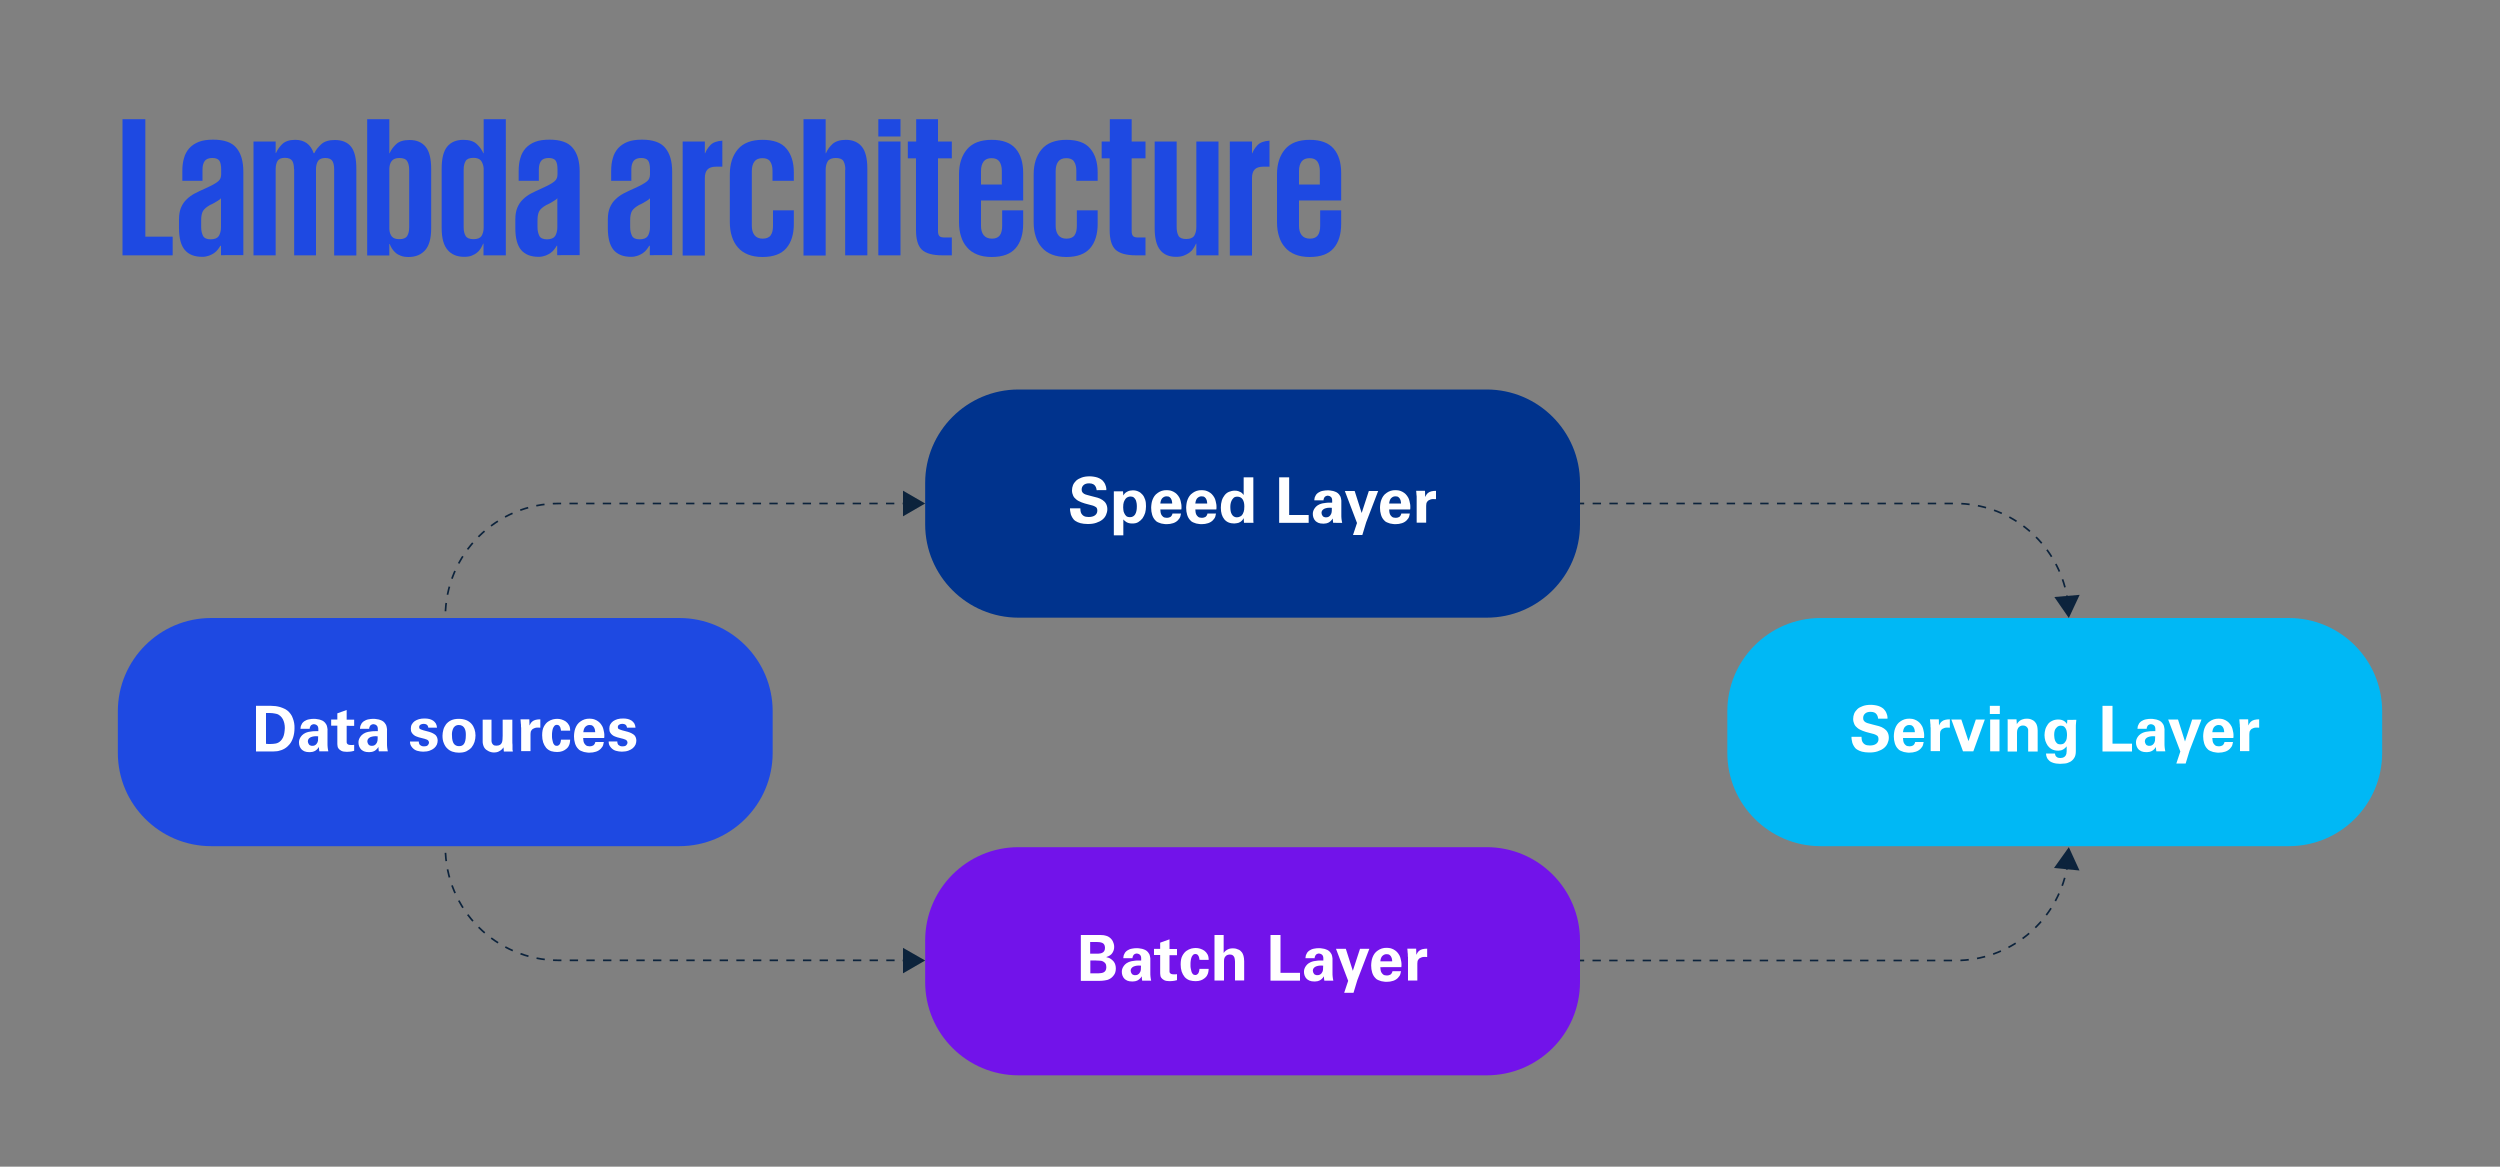 <?xml version="1.0" encoding="utf-8"?>
<!-- Generator: Adobe Illustrator 28.1.0, SVG Export Plug-In . SVG Version: 6.00 Build 0)  -->
<svg version="1.1" id="Layer_1" xmlns="http://www.w3.org/2000/svg" xmlns:xlink="http://www.w3.org/1999/xlink" x="0px" y="0px"
	 viewBox="0 0 1500 700" style="enable-background:new 0 0 1500 700;" xml:space="preserve">
<rect x="0" y="0" width="1500" height="700" fill="#808080" stroke="none"/>
<style type="text/css">
	.st0{fill:#1E49E2;}
	.st1{fill:none;stroke:#0C233C;stroke-width:1.026;stroke-miterlimit:10;}
	.st2{fill:none;stroke:#0C233C;stroke-width:1.026;stroke-miterlimit:10;stroke-dasharray:4.998,4.998;}
	.st3{fill:#0C233C;}
	.st4{fill:#00338D;}
	.st5{fill:#FFFFFF;}
	.st6{fill:#00B8F5;}
	.st7{fill:#7213EA;}
	.st8{fill:none;stroke:#0C233C;stroke-width:1.026;stroke-miterlimit:10;stroke-dasharray:5.017,5.017;}
	.st9{fill:none;stroke:#0C233C;stroke-width:1.026;stroke-miterlimit:10;stroke-dasharray:5.027,5.027;}
	.st10{fill:none;stroke:#0C233C;stroke-width:1.026;stroke-miterlimit:10;stroke-dasharray:5,5;}
</style>
<g>
	<path class="st0" d="M73.5,71.5h13.7V142h16.4v11.2H73.5V71.5z"/>
	<path class="st0" d="M132.6,153.2v-5.7h-0.4c-0.4,0.7-0.9,1.5-1.5,2.2c-0.6,0.8-1.3,1.5-2.2,2.1c-0.9,0.6-1.9,1.2-3.1,1.6
		c-1.2,0.4-2.5,0.7-4,0.7c-4.7,0-8.2-1.4-10.5-4.1c-2.3-2.7-3.5-7.1-3.5-13.1v-5.2c0-2.8,0.4-5.2,1.2-7.1c0.8-1.9,1.9-3.6,3.3-4.9
		c1.4-1.4,3-2.6,4.9-3.6c1.9-1,4-2,6.3-3c2-0.9,3.6-1.7,4.9-2.4c1.2-0.7,2.2-1.3,2.9-1.9c0.7-0.6,1.1-1.2,1.4-1.9
		c0.2-0.6,0.4-1.4,0.4-2.2v-3.1c0-2.4-0.4-4.2-1.1-5.2c-0.8-1.1-2.2-1.6-4.2-1.6c-2.1,0-3.6,0.6-4.5,1.7c-0.9,1.2-1.4,2.9-1.4,5.2
		v6.8h-12.1v-5.8c0-2.9,0.3-5.5,1-7.8c0.6-2.3,1.7-4.3,3.2-6c1.5-1.6,3.4-2.9,5.7-3.8c2.3-0.9,5.2-1.3,8.6-1.3
		c6.5,0,11.2,1.6,13.9,4.9c2.8,3.3,4.2,8,4.2,14.3v50.1H132.6z M126.4,143.6c2.4,0,4-0.7,4.9-2c0.8-1.4,1.3-3.1,1.3-5.2v-17.5
		c-0.2,0.3-0.5,0.6-0.8,0.8c-0.3,0.2-0.7,0.5-1.2,0.8c-0.5,0.3-1.1,0.7-1.8,1.1c-0.7,0.4-1.6,0.9-2.8,1.4c-2.1,1.2-3.5,2.4-4.2,3.6
		c-0.7,1.2-1.1,3-1.1,5.5v4.2c0,2.1,0.4,3.8,1.1,5.2C122.5,142.9,124.1,143.6,126.4,143.6z"/>
	<path class="st0" d="M176.4,101.6c0-2.1-0.3-3.8-1-5c-0.7-1.2-2.2-1.9-4.4-1.9c-2.3,0-3.7,0.6-4.5,1.9c-0.7,1.2-1.1,2.9-1.1,5v51.6
		h-13.3V84.9h13.3v6.9h0.2c0.8-1.9,2.1-3.7,3.8-5.4c1.7-1.6,4.3-2.5,7.7-2.5c5.6,0,9.3,2.7,11.1,8h0.4c0.9-1.9,2.3-3.7,4.2-5.4
		c1.9-1.7,4.6-2.5,8.1-2.5c4.4,0,7.7,1.4,9.8,4.1c2.1,2.7,3.1,7.1,3.1,13v52.2h-13.3v-51.6c0-2.1-0.3-3.8-1-5
		c-0.7-1.2-2.1-1.9-4.3-1.9c-2.1,0-3.5,0.6-4.3,1.7c-0.8,1.2-1.2,2.7-1.3,4.5v52.2h-13.1V101.6z"/>
	<path class="st0" d="M220.3,71.5h13.3v20.4h0.2c0.8-1.9,2.1-3.7,3.9-5.4c1.8-1.7,4.5-2.5,8.1-2.5c4.2,0,7.4,1.4,9.6,4.1
		c2.2,2.7,3.3,7.1,3.3,13.1V137c0,6-1.2,10.4-3.6,13.1c-2.4,2.7-5.7,4.1-9.9,4.1c-1.8,0-3.4-0.2-4.6-0.7c-1.2-0.4-2.3-1-3.2-1.8
		c-0.9-0.8-1.6-1.6-2.2-2.5c-0.6-0.9-1-1.9-1.4-2.8h-0.2v6.9h-13.3V71.5z M245.5,101.8c0-2.1-0.4-3.8-1.2-5.1
		c-0.8-1.3-2.4-1.9-4.7-1.9c-2.1,0-3.6,0.6-4.5,1.7c-0.9,1.1-1.4,2.6-1.5,4.5v36.5c0.1,1.8,0.6,3.3,1.5,4.4c0.9,1.1,2.4,1.6,4.5,1.6
		c2.3,0,3.9-0.6,4.7-1.9c0.8-1.3,1.2-3,1.2-5.1V101.8z"/>
	<path class="st0" d="M303.4,153.2h-13.3v-7h-0.2c-0.4,1-0.9,1.9-1.5,2.9c-0.6,1-1.3,1.8-2.2,2.5c-0.9,0.7-1.9,1.3-3.2,1.8
		c-1.2,0.5-2.8,0.7-4.5,0.7c-4.3,0-7.6-1.4-9.9-4.1c-2.4-2.7-3.6-7.1-3.6-13.1v-35.8c0-6,1.1-10.4,3.3-13.1c2.2-2.7,5.4-4.1,9.7-4.1
		c3.5,0,6.2,0.8,8,2.5c1.8,1.6,3.1,3.5,4,5.5h0.2V71.5h13.3V153.2z M278.2,136.5c0,2.1,0.4,3.8,1.2,5.1c0.8,1.3,2.4,1.9,4.7,1.9
		c2.3,0,3.9-0.6,4.8-1.9c0.8-1.3,1.3-3,1.3-5.1v-35.6c-0.2-1.8-0.7-3.3-1.6-4.5c-0.9-1.1-2.4-1.7-4.5-1.7c-2.3,0-3.9,0.6-4.7,1.9
		c-0.8,1.3-1.2,3-1.2,5.1V136.5z"/>
	<path class="st0" d="M334.3,153.2v-5.7H334c-0.4,0.7-0.9,1.5-1.5,2.2c-0.6,0.8-1.3,1.5-2.2,2.1c-0.9,0.6-1.9,1.2-3.1,1.6
		c-1.2,0.4-2.5,0.7-4,0.7c-4.7,0-8.2-1.4-10.5-4.1c-2.3-2.7-3.5-7.1-3.5-13.1v-5.2c0-2.8,0.4-5.2,1.2-7.1c0.8-1.9,1.9-3.6,3.3-4.9
		c1.4-1.4,3-2.6,4.9-3.6c1.9-1,4-2,6.3-3c2-0.9,3.6-1.7,4.9-2.4c1.2-0.7,2.2-1.3,2.9-1.9c0.7-0.6,1.1-1.2,1.4-1.9
		c0.2-0.6,0.4-1.4,0.4-2.2v-3.1c0-2.4-0.4-4.2-1.1-5.2c-0.8-1.1-2.2-1.6-4.2-1.6c-2.1,0-3.6,0.6-4.5,1.7c-0.9,1.2-1.4,2.9-1.4,5.2
		v6.8h-12.1v-5.8c0-2.9,0.3-5.5,1-7.8c0.6-2.3,1.7-4.3,3.2-6c1.5-1.6,3.4-2.9,5.7-3.8c2.3-0.9,5.2-1.3,8.6-1.3
		c6.5,0,11.2,1.6,13.9,4.9c2.8,3.3,4.2,8,4.2,14.3v50.1H334.3z M328.2,143.6c2.4,0,4-0.7,4.9-2c0.8-1.4,1.3-3.1,1.3-5.2v-17.5
		c-0.2,0.3-0.5,0.6-0.8,0.8c-0.3,0.2-0.7,0.5-1.2,0.8c-0.5,0.3-1.1,0.7-1.8,1.1c-0.7,0.4-1.6,0.9-2.8,1.4c-2.1,1.2-3.5,2.4-4.2,3.6
		c-0.7,1.2-1.1,3-1.1,5.5v4.2c0,2.1,0.4,3.8,1.1,5.2C324.3,142.9,325.9,143.6,328.2,143.6z"/>
	<path class="st0" d="M389.9,153.2v-5.7h-0.4c-0.4,0.7-0.9,1.5-1.5,2.2c-0.6,0.8-1.3,1.5-2.2,2.1c-0.9,0.6-1.9,1.2-3.1,1.6
		c-1.2,0.4-2.5,0.7-4,0.7c-4.7,0-8.2-1.4-10.5-4.1c-2.3-2.7-3.5-7.1-3.5-13.1v-5.2c0-2.8,0.4-5.2,1.2-7.1c0.8-1.9,1.9-3.6,3.3-4.9
		c1.4-1.4,3-2.6,4.9-3.6c1.9-1,4-2,6.3-3c2-0.9,3.6-1.7,4.9-2.4c1.2-0.7,2.2-1.3,2.9-1.9c0.7-0.6,1.1-1.2,1.4-1.9
		c0.2-0.6,0.4-1.4,0.4-2.2v-3.1c0-2.4-0.4-4.2-1.1-5.2c-0.8-1.1-2.2-1.6-4.2-1.6c-2.1,0-3.6,0.6-4.5,1.7c-0.9,1.2-1.4,2.9-1.4,5.2
		v6.8h-12.1v-5.8c0-2.9,0.3-5.5,1-7.8c0.6-2.3,1.7-4.3,3.2-6c1.5-1.6,3.4-2.9,5.7-3.8c2.3-0.9,5.2-1.3,8.6-1.3
		c6.5,0,11.2,1.6,13.9,4.9c2.8,3.3,4.2,8,4.2,14.3v50.1H389.9z M383.8,143.6c2.4,0,4-0.7,4.9-2c0.8-1.4,1.3-3.1,1.3-5.2v-17.5
		c-0.2,0.3-0.5,0.6-0.8,0.8c-0.3,0.2-0.7,0.5-1.2,0.8c-0.5,0.3-1.1,0.7-1.8,1.1c-0.7,0.4-1.6,0.9-2.8,1.4c-2.1,1.2-3.5,2.4-4.2,3.6
		c-0.7,1.2-1.1,3-1.1,5.5v4.2c0,2.1,0.4,3.8,1.1,5.2C379.9,142.9,381.4,143.6,383.8,143.6z"/>
	<path class="st0" d="M433.4,100h-3.7c-2.4,0-4.2,0.6-5.2,1.7c-1.1,1.1-1.6,2.9-1.6,5.2v46.4h-13.3V84.9h13.3v7h0.2
		c0.6-1.6,1.6-3.2,3.1-4.8c1.5-1.6,3.9-2.5,7.2-2.7V100z"/>
	<path class="st0" d="M476.3,126.2v8.1c0,6.2-1.5,11.1-4.5,14.6c-3,3.5-7.8,5.3-14.3,5.3c-3.3,0-6.2-0.5-8.7-1.5
		c-2.5-1-4.5-2.4-6.1-4.3c-1.6-1.8-2.8-4-3.6-6.6c-0.8-2.5-1.2-5.3-1.2-8.4v-28.8c0-6.2,1.6-11.2,4.8-15c3.2-3.8,8.2-5.7,14.8-5.7
		c6.6,0,11.4,1.7,14.3,5.2c3,3.5,4.5,8.3,4.5,14.5v4.9h-12.8v-6.1c0-2.3-0.5-4.2-1.4-5.5c-0.9-1.4-2.5-2-4.6-2
		c-2.3,0-3.9,0.7-4.9,2.1c-1,1.4-1.5,3.3-1.5,5.6v32.9c0,2.3,0.5,4.2,1.6,5.6c1.1,1.4,2.7,2.1,4.9,2.1c2.2,0,3.9-0.7,4.8-2
		c1-1.4,1.4-3.3,1.4-5.7v-9.3H476.3z"/>
	<path class="st0" d="M507.2,101.8c0-2.1-0.4-3.8-1.1-5.1c-0.8-1.3-2.3-1.9-4.6-1.9c-2.3,0-3.9,0.6-4.8,1.9c-0.8,1.3-1.3,3-1.3,5.1
		v51.5h-13.3V71.5h13.3v20.4h0.2c0.8-2,2.1-3.8,3.9-5.5c1.8-1.6,4.5-2.5,8-2.5c4.2,0,7.4,1.4,9.6,4.1c2.2,2.7,3.3,7.1,3.3,13.1v52.1
		h-13.3V101.8z"/>
	<path class="st0" d="M527,71.5h13.3v10.4H527V71.5z M527,84.9h13.3v68.3H527V84.9z"/>
	<path class="st0" d="M544.8,84.9h4.9V71.5h13.1v13.4h8.3V95h-8.3v43.8c0,1.4,0.3,2.3,0.9,2.9c0.6,0.6,1.7,0.8,3.2,0.8h4.2v10.7
		h-5.7c-5.9,0-10.1-1.2-12.4-3.5c-2.3-2.3-3.4-6.2-3.4-11.7V95h-4.9V84.9z"/>
	<path class="st0" d="M613.9,126.2v8.1c0,6.2-1.5,11.1-4.5,14.6c-3,3.5-7.8,5.3-14.4,5.3c-3.3,0-6.2-0.5-8.7-1.5
		c-2.5-1-4.5-2.4-6.1-4.3c-1.6-1.8-2.8-4-3.6-6.6c-0.8-2.5-1.2-5.3-1.2-8.4v-28.8c0-6.2,1.6-11.2,4.8-15c3.2-3.8,8.2-5.7,14.8-5.7
		c6.6,0,11.4,1.8,14.4,5.3c3,3.5,4.5,8.4,4.5,14.6v16.5h-25.3v15.2c0,2.3,0.5,4.2,1.6,5.6c1.1,1.4,2.8,2.1,5,2.1
		c2.2,0,3.7-0.7,4.7-2c1-1.4,1.4-3.3,1.4-5.7v-9.3H613.9z M588.6,110.7h12.5v-8.1c0-2.3-0.5-4.2-1.4-5.6c-1-1.4-2.5-2.1-4.7-2.1
		c-2.3,0-3.9,0.7-4.9,2.1c-1,1.4-1.5,3.3-1.5,5.6V110.7z"/>
	<path class="st0" d="M658.6,126.2v8.1c0,6.2-1.5,11.1-4.5,14.6c-3,3.5-7.8,5.3-14.3,5.3c-3.3,0-6.2-0.5-8.7-1.5
		c-2.5-1-4.5-2.4-6.1-4.3c-1.6-1.8-2.8-4-3.6-6.6c-0.8-2.5-1.2-5.3-1.2-8.4v-28.8c0-6.2,1.6-11.2,4.8-15c3.2-3.8,8.2-5.7,14.8-5.7
		c6.6,0,11.4,1.7,14.3,5.2c3,3.5,4.5,8.3,4.5,14.5v4.9h-12.8v-6.1c0-2.3-0.5-4.2-1.4-5.5c-0.9-1.4-2.5-2-4.6-2
		c-2.3,0-3.9,0.7-4.9,2.1c-1,1.4-1.5,3.3-1.5,5.6v32.9c0,2.3,0.5,4.2,1.6,5.6c1.1,1.4,2.7,2.1,4.9,2.1c2.2,0,3.9-0.7,4.8-2
		c1-1.4,1.4-3.3,1.4-5.7v-9.3H658.6z"/>
	<path class="st0" d="M661,84.9h4.9V71.5h13.1v13.4h8.3V95h-8.3v43.8c0,1.4,0.3,2.3,0.9,2.9c0.6,0.6,1.7,0.8,3.2,0.8h4.2v10.7h-5.7
		c-5.9,0-10.1-1.2-12.4-3.5c-2.3-2.3-3.4-6.2-3.4-11.7V95H661V84.9z"/>
	<path class="st0" d="M706,136.4c0,2.1,0.4,3.8,1.1,5.1c0.8,1.3,2.3,1.9,4.6,1.9c2.3,0,3.9-0.6,4.8-1.9c0.8-1.3,1.3-3,1.3-5.1V84.9
		h13.3v68.3h-13.3v-7h-0.2c-0.4,1-0.9,1.9-1.6,2.9c-0.6,1-1.4,1.8-2.4,2.5c-1,0.7-2.1,1.3-3.4,1.8c-1.3,0.5-2.9,0.7-4.6,0.7
		c-4.2,0-7.4-1.4-9.5-4.1c-2.2-2.7-3.3-7.1-3.3-13.1V84.9H706V136.4z"/>
	<path class="st0" d="M761.7,100h-3.7c-2.4,0-4.2,0.6-5.2,1.7c-1.1,1.1-1.6,2.9-1.6,5.2v46.4h-13.3V84.9h13.3v7h0.2
		c0.6-1.6,1.6-3.2,3.1-4.8c1.5-1.6,3.9-2.5,7.2-2.7V100z"/>
	<path class="st0" d="M804.7,126.2v8.1c0,6.2-1.5,11.1-4.5,14.6c-3,3.5-7.8,5.3-14.4,5.3c-3.3,0-6.2-0.5-8.7-1.5
		c-2.5-1-4.5-2.4-6.1-4.3c-1.6-1.8-2.8-4-3.6-6.6c-0.8-2.5-1.2-5.3-1.2-8.4v-28.8c0-6.2,1.6-11.2,4.8-15c3.2-3.8,8.2-5.7,14.8-5.7
		c6.6,0,11.4,1.8,14.4,5.3c3,3.5,4.5,8.4,4.5,14.6v16.5h-25.3v15.2c0,2.3,0.5,4.2,1.6,5.6c1.1,1.4,2.8,2.1,5,2.1
		c2.2,0,3.7-0.7,4.7-2c1-1.4,1.4-3.3,1.4-5.7v-9.3H804.7z M779.4,110.7h12.5v-8.1c0-2.3-0.5-4.2-1.4-5.6c-1-1.4-2.5-2.1-4.7-2.1
		c-2.3,0-3.9,0.7-4.9,2.1c-1,1.4-1.5,3.3-1.5,5.6V110.7z"/>
</g>
<g>
	<g>
		<g>
			<line class="st1" x1="544.1" y1="302.1" x2="541.6" y2="302.1"/>
			<path class="st2" d="M536.6,302.1H335.2c-37.6,0-68,30.5-68,68v138.1c0,37.6,30.5,68,68,68h203.9"/>
			<line class="st1" x1="541.6" y1="576.3" x2="544.1" y2="576.3"/>
			<g>
				<polygon class="st3" points="541.8,294.4 555.1,302.1 541.8,309.8 				"/>
			</g>
			<g>
				<polygon class="st3" points="541.8,584 555.1,576.3 541.8,568.7 				"/>
			</g>
		</g>
	</g>
	<path class="st4" d="M892,370.6H611.1c-30.9,0-56-25.1-56-56v-24.9c0-30.9,25.1-56,56-56H892c30.9,0,56,25.1,56,56v24.9
		C948,345.5,922.9,370.6,892,370.6z"/>
	<g>
		<path class="st5" d="M648.2,305c0,0.3,0,0.8,0.1,1.4s0.2,1.2,0.5,1.7s0.8,1.1,1.5,1.5s1.6,0.6,2.9,0.6c1.6,0,2.8-0.3,3.8-1
			c0.9-0.7,1.4-1.6,1.4-2.8c0-0.6-0.1-1.1-0.3-1.5c-0.2-0.4-0.5-0.7-1-0.9c-0.4-0.3-1-0.5-1.6-0.7c-0.7-0.2-1.4-0.4-2.3-0.6
			c-1.6-0.4-3.1-0.8-4.3-1.3c-1.2-0.5-2.3-1-3.1-1.7c-0.8-0.6-1.5-1.4-1.9-2.3c-0.4-0.9-0.7-1.9-0.7-3.1c0-1.1,0.2-2.2,0.6-3.2
			s1.1-1.9,1.9-2.7c0.9-0.8,2-1.4,3.4-1.9c1.4-0.5,3-0.7,4.9-0.7c0.7,0,1.4,0.1,2.2,0.2c0.8,0.1,1.5,0.3,2.2,0.5
			c0.7,0.2,1.4,0.6,2.1,1c0.7,0.4,1.2,0.9,1.7,1.6c0.4,0.5,0.7,1,0.9,1.5c0.2,0.5,0.4,1,0.5,1.4c0.1,0.5,0.1,0.9,0.2,1.2
			c0,0.4,0,0.7,0,0.9H658c0-0.2-0.1-0.6-0.2-1c-0.1-0.5-0.3-0.9-0.6-1.4c-0.3-0.5-0.7-0.9-1.3-1.2c-0.6-0.3-1.4-0.5-2.4-0.5
			c-1.4,0-2.5,0.3-3.3,1c-0.8,0.7-1.2,1.6-1.2,2.7c0,0.7,0.1,1.2,0.4,1.6c0.3,0.4,0.6,0.7,1.1,1c0.5,0.3,1.1,0.5,1.9,0.7
			c0.7,0.2,1.6,0.4,2.6,0.7c1.2,0.3,2.3,0.6,3.5,0.9c1.1,0.3,2.1,0.8,3,1.4s1.6,1.3,2.1,2.2s0.8,2,0.8,3.3c0,1.2-0.3,2.4-0.8,3.5
			c-0.5,1.1-1.2,2-2.2,2.8c-1,0.8-2.2,1.4-3.7,1.9c-1.5,0.5-3.1,0.7-5,0.7c-1.7,0-3.2-0.2-4.4-0.5c-1.2-0.3-2.2-0.8-3-1.3
			c-0.8-0.5-1.4-1.2-1.8-1.9c-0.4-0.7-0.8-1.4-1-2.1c-0.2-0.7-0.3-1.4-0.4-2s-0.1-1.2-0.1-1.6H648.2z"/>
		<path class="st5" d="M673.8,294.6l0.2,2.7c0.4-0.8,0.9-1.3,1.5-1.8c0.6-0.4,1.2-0.7,1.7-0.9c0.6-0.2,1.1-0.3,1.5-0.3
			c0.5,0,0.8-0.1,1-0.1c1.2,0,2.3,0.2,3.3,0.7c1,0.4,1.8,1.1,2.5,1.9c0.7,0.8,1.2,1.8,1.6,3c0.4,1.2,0.5,2.5,0.5,4
			c0,1.4-0.2,2.7-0.5,3.9c-0.4,1.2-0.9,2.3-1.6,3.3c-0.7,0.9-1.6,1.7-2.6,2.3s-2.2,0.8-3.6,0.8c-0.9,0-1.6-0.1-2.2-0.3
			c-0.6-0.2-1.1-0.4-1.5-0.7c-0.4-0.3-0.7-0.5-1-0.8c-0.3-0.3-0.4-0.5-0.6-0.6v9.5h-5.7v-26.4H673.8z M678,310.3
			c1.4,0,2.4-0.6,3.1-1.7c0.7-1.2,1-2.7,1-4.6c0-0.6,0-1.2-0.1-1.9c-0.1-0.7-0.3-1.4-0.5-2c-0.3-0.6-0.7-1.2-1.2-1.6
			c-0.5-0.4-1.2-0.6-2-0.6c-0.5,0-0.9,0.1-1.5,0.3c-0.5,0.2-1,0.5-1.4,1c-0.4,0.5-0.8,1.2-1.1,2c-0.3,0.8-0.4,1.9-0.4,3.2
			c0,0.3,0,0.7,0.1,1.4c0,0.7,0.2,1.3,0.5,2s0.7,1.3,1.2,1.8C676.1,310,676.9,310.3,678,310.3z"/>
		<path class="st5" d="M696.2,305.6c0,0.3,0,0.7,0.1,1.3c0,0.6,0.2,1.1,0.4,1.7c0.3,0.6,0.6,1,1.2,1.5c0.5,0.4,1.3,0.6,2.3,0.6
			c0.7,0,1.4-0.2,2-0.5c0.6-0.4,1.1-1.1,1.3-2.1h5.1c-0.1,0.5-0.2,1.1-0.4,1.8c-0.2,0.7-0.7,1.5-1.5,2.3c-0.7,0.7-1.6,1.3-2.8,1.7
			s-2.5,0.6-3.9,0.6c-0.4,0-0.9,0-1.5-0.1c-0.6-0.1-1.2-0.2-1.8-0.3c-0.6-0.2-1.2-0.4-1.9-0.7s-1.2-0.7-1.6-1.2
			c-0.9-0.9-1.5-2-1.9-3.3c-0.4-1.3-0.6-2.7-0.6-4.2c0-0.8,0.1-1.6,0.2-2.4c0.1-0.8,0.3-1.6,0.6-2.4c0.3-0.8,0.7-1.6,1.2-2.3
			c0.5-0.7,1.2-1.4,2-1.9c0.7-0.5,1.5-0.9,2.4-1.2c0.9-0.3,1.9-0.4,2.9-0.4c0.7,0,1.4,0.1,2.1,0.2c0.7,0.2,1.4,0.4,2.1,0.8
			c0.7,0.4,1.3,0.8,1.9,1.4c0.6,0.6,1.1,1.3,1.6,2.2c0.3,0.7,0.6,1.3,0.7,2c0.2,0.7,0.3,1.3,0.4,1.9c0.1,0.6,0.1,1.2,0.1,1.7
			c0,0.5,0,1-0.1,1.4H696.2z M703.3,302c0-0.2,0-0.6-0.1-1c0-0.5-0.2-0.9-0.4-1.4c-0.2-0.5-0.5-0.9-1-1.3c-0.5-0.4-1.1-0.5-1.9-0.5
			c-0.6,0-1.1,0.1-1.6,0.4c-0.4,0.2-0.8,0.6-1.1,0.9c-0.3,0.4-0.5,0.8-0.7,1.4c-0.2,0.5-0.2,1.1-0.3,1.6H703.3z"/>
		<path class="st5" d="M717.2,305.6c0,0.3,0,0.7,0.1,1.3c0,0.6,0.2,1.1,0.4,1.7c0.3,0.6,0.6,1,1.2,1.5c0.5,0.4,1.3,0.6,2.3,0.6
			c0.7,0,1.4-0.2,2-0.5c0.6-0.4,1.1-1.1,1.3-2.1h5.1c-0.1,0.5-0.2,1.1-0.4,1.8c-0.2,0.7-0.7,1.5-1.5,2.3c-0.7,0.7-1.6,1.3-2.8,1.7
			s-2.5,0.6-3.9,0.6c-0.4,0-0.9,0-1.5-0.1c-0.6-0.1-1.2-0.2-1.8-0.3c-0.6-0.2-1.2-0.4-1.9-0.7s-1.2-0.7-1.6-1.2
			c-0.9-0.9-1.5-2-1.9-3.3c-0.4-1.3-0.6-2.7-0.6-4.2c0-0.8,0.1-1.6,0.2-2.4c0.1-0.8,0.3-1.6,0.6-2.4c0.3-0.8,0.7-1.6,1.2-2.3
			c0.5-0.7,1.2-1.4,2-1.9c0.7-0.5,1.5-0.9,2.4-1.2c0.9-0.3,1.9-0.4,2.9-0.4c0.7,0,1.4,0.1,2.1,0.2c0.7,0.2,1.4,0.4,2.1,0.8
			c0.7,0.4,1.3,0.8,1.9,1.4c0.6,0.6,1.1,1.3,1.6,2.2c0.3,0.7,0.6,1.3,0.7,2c0.2,0.7,0.3,1.3,0.4,1.9c0.1,0.6,0.1,1.2,0.1,1.7
			c0,0.5,0,1-0.1,1.4H717.2z M724.3,302c0-0.2,0-0.6-0.1-1c0-0.5-0.2-0.9-0.4-1.4c-0.2-0.5-0.5-0.9-1-1.3c-0.5-0.4-1.1-0.5-1.9-0.5
			c-0.6,0-1.1,0.1-1.6,0.4c-0.4,0.2-0.8,0.6-1.1,0.9c-0.3,0.4-0.5,0.8-0.7,1.4c-0.2,0.5-0.2,1.1-0.3,1.6H724.3z"/>
		<path class="st5" d="M746.4,286.4h5.6v24.2c0,0.6,0,1.2,0,1.7c0,0.6,0.1,1,0.1,1.4h-5.7l-0.2-2.8c-0.2,0.4-0.4,0.7-0.7,1.1
			s-0.7,0.7-1.2,1.1c-0.7,0.5-1.4,0.7-2.1,0.8c-0.7,0.1-1.2,0.2-1.6,0.2c-2.6,0-4.6-0.8-6-2.5c-1.4-1.7-2.1-4-2.1-7
			c0-1.6,0.2-3,0.6-4.3c0.4-1.3,1-2.3,1.7-3.2s1.6-1.6,2.6-2s2.2-0.7,3.4-0.7c0.9,0,1.6,0.1,2.2,0.3c0.6,0.2,1.1,0.5,1.6,0.7
			c0.4,0.3,0.8,0.6,1,0.9c0.3,0.3,0.4,0.5,0.6,0.7V286.4z M738.2,304.4c0,0.8,0.1,1.6,0.2,2.3s0.4,1.4,0.7,1.9s0.7,1,1.2,1.3
			s1.1,0.5,1.8,0.5c0.8,0,1.5-0.2,2.2-0.6s1.1-0.9,1.4-1.5c0.4-0.8,0.7-1.6,0.8-2.5c0.1-0.9,0.1-1.5,0.1-2c0-1.9-0.4-3.3-1.1-4.3
			c-0.7-1-1.8-1.5-3.1-1.5c-0.9,0-1.7,0.2-2.2,0.7s-1,1.1-1.3,1.8c-0.3,0.7-0.5,1.4-0.6,2.1S738.2,303.9,738.2,304.4z"/>
		<path class="st5" d="M767.5,286.4h6V309h11.7v4.7h-17.7V286.4z"/>
		<path class="st5" d="M799.9,313.7c-0.1-0.6-0.2-1.1-0.2-1.5s0-0.8,0-1.1c-0.5,0.8-1.1,1.3-1.6,1.8s-1.1,0.7-1.6,0.9
			s-1,0.3-1.4,0.3s-0.8,0.1-1,0.1c-1.4,0-2.4-0.2-3.1-0.5c-0.7-0.3-1.2-0.7-1.6-1c-0.6-0.6-1-1.2-1.3-2s-0.4-1.5-0.4-2.2
			c0-0.4,0-0.8,0.1-1.3c0.1-0.5,0.3-1,0.6-1.6c0.3-0.5,0.7-1.1,1.2-1.6c0.5-0.5,1.2-1,2.1-1.4c0.6-0.3,1.2-0.4,1.9-0.6
			c0.7-0.1,1.4-0.2,2.1-0.3s1.3-0.1,2-0.1c0.6,0,1.2,0,1.6,0c0-0.6,0-1.1,0-1.5c0-0.4-0.1-0.7-0.2-1.1c-0.1-0.3-0.3-0.6-0.5-0.8
			c-0.2-0.2-0.5-0.4-0.7-0.5c-0.2-0.1-0.5-0.2-0.7-0.2c-0.2,0-0.4-0.1-0.5-0.1c-0.4,0-0.8,0.1-1.2,0.3c-0.4,0.2-0.7,0.4-0.9,0.8
			c-0.2,0.3-0.3,0.6-0.4,0.9c0,0.3-0.1,0.5-0.1,0.8h-5.5c0-0.3,0-0.6,0.1-0.9c0-0.4,0.1-0.8,0.3-1.2c0.2-0.4,0.4-0.8,0.6-1.2
			c0.3-0.4,0.7-0.8,1.2-1.2c0.9-0.6,1.8-1,2.9-1.2c1-0.2,2-0.3,2.9-0.3c0.4,0,0.9,0,1.5,0.1c0.6,0.1,1.2,0.2,1.8,0.3
			c0.6,0.2,1.3,0.4,1.9,0.7c0.6,0.3,1.2,0.8,1.6,1.3c0.3,0.4,0.6,0.8,0.8,1.2s0.3,0.9,0.4,1.3c0.1,0.4,0.1,0.8,0.2,1.2
			c0,0.4,0,0.7,0,0.9l0,7.7c0,0.8,0,1.6,0.1,2.4c0.1,0.8,0.2,1.6,0.4,2.4H799.9z M799.1,304.7c-0.9-0.1-1.7-0.1-2.5,0
			c-0.7,0.1-1.4,0.3-1.9,0.5c-0.6,0.3-1,0.6-1.3,1s-0.5,0.9-0.5,1.5c0,0.3,0.1,0.7,0.2,1c0.1,0.3,0.3,0.6,0.5,0.9
			c0.2,0.3,0.5,0.5,0.9,0.6c0.3,0.2,0.7,0.2,1.2,0.2c0.5,0,1-0.1,1.4-0.3c0.4-0.2,0.7-0.5,1-0.8c0.5-0.6,0.8-1.3,0.9-2
			C799.1,306.7,799.1,305.8,799.1,304.7z"/>
		<path class="st5" d="M812.8,294.6l4.2,13.2l4.3-13.2h5.6l-7.2,18.8l-2.3,7.6h-5.6l2.4-7.2l-7.3-19.2H812.8z"/>
		<path class="st5" d="M833.5,305.6c0,0.3,0,0.7,0.1,1.3c0,0.6,0.2,1.1,0.4,1.7c0.3,0.6,0.6,1,1.2,1.5c0.5,0.4,1.3,0.6,2.3,0.6
			c0.7,0,1.4-0.2,2-0.5c0.6-0.4,1.1-1.1,1.3-2.1h5.1c-0.1,0.5-0.2,1.1-0.4,1.8c-0.2,0.7-0.7,1.5-1.5,2.3c-0.7,0.7-1.6,1.3-2.8,1.7
			s-2.5,0.6-3.9,0.6c-0.4,0-0.9,0-1.5-0.1c-0.6-0.1-1.2-0.2-1.8-0.3c-0.6-0.2-1.2-0.4-1.9-0.7s-1.2-0.7-1.6-1.2
			c-0.9-0.9-1.5-2-1.9-3.3c-0.4-1.3-0.6-2.7-0.6-4.2c0-0.8,0.1-1.6,0.2-2.4c0.1-0.8,0.3-1.6,0.6-2.4c0.3-0.8,0.7-1.6,1.2-2.3
			c0.5-0.7,1.2-1.4,2-1.9c0.7-0.5,1.5-0.9,2.4-1.2c0.9-0.3,1.9-0.4,2.9-0.4c0.7,0,1.4,0.1,2.1,0.2c0.7,0.2,1.4,0.4,2.1,0.8
			c0.7,0.4,1.3,0.8,1.9,1.4c0.6,0.6,1.1,1.3,1.6,2.2c0.3,0.7,0.6,1.3,0.7,2c0.2,0.7,0.3,1.3,0.4,1.9c0.1,0.6,0.1,1.2,0.1,1.7
			c0,0.5,0,1-0.1,1.4H833.5z M840.6,302c0-0.2,0-0.6-0.1-1c0-0.5-0.2-0.9-0.4-1.4c-0.2-0.5-0.5-0.9-1-1.3c-0.5-0.4-1.1-0.5-1.9-0.5
			c-0.6,0-1.1,0.1-1.6,0.4c-0.4,0.2-0.8,0.6-1.1,0.9c-0.3,0.4-0.5,0.8-0.7,1.4c-0.2,0.5-0.2,1.1-0.3,1.6H840.6z"/>
		<path class="st5" d="M850,299.3c0-0.2,0-0.5,0-1c0-0.4,0-0.9-0.1-1.3c0-0.5-0.1-0.9-0.1-1.4c0-0.4-0.1-0.8-0.1-1.1h5.3l0.1,3.7
			c0.2-0.4,0.4-0.8,0.7-1.3c0.3-0.5,0.7-0.9,1.1-1.2c0.5-0.4,1.1-0.7,1.9-0.9s1.7-0.3,2.8-0.3v5c-1.4-0.1-2.5-0.1-3.3,0.2
			c-0.8,0.3-1.4,0.6-1.8,1.1c-0.4,0.5-0.7,1-0.7,1.6c-0.1,0.6-0.1,1.2-0.1,1.8v9.4H850V299.3z"/>
	</g>
	<g>
		<path class="st6" d="M1373.3,507.7h-280.9c-30.9,0-56-25.1-56-56v-24.9c0-30.9,25.1-56,56-56h280.9c30.9,0,56,25.1,56,56v24.9
			C1429.3,482.6,1404.3,507.7,1373.3,507.7z"/>
		<g>
			<path class="st5" d="M1116.9,442.1c0,0.3,0,0.8,0.1,1.4s0.2,1.2,0.5,1.7s0.8,1.1,1.5,1.5s1.6,0.6,2.9,0.6c1.6,0,2.8-0.3,3.8-1
				c0.9-0.7,1.4-1.6,1.4-2.8c0-0.6-0.1-1.1-0.3-1.5c-0.2-0.4-0.5-0.7-1-0.9c-0.4-0.3-1-0.5-1.6-0.7c-0.7-0.2-1.4-0.4-2.3-0.6
				c-1.6-0.4-3.1-0.8-4.3-1.3c-1.2-0.5-2.3-1-3.1-1.7c-0.8-0.6-1.5-1.4-1.9-2.3s-0.7-1.9-0.7-3.1c0-1.1,0.2-2.2,0.6-3.2
				s1.1-1.9,1.9-2.7s2-1.4,3.4-1.9c1.4-0.5,3-0.7,4.9-0.7c0.7,0,1.4,0.1,2.2,0.2s1.5,0.3,2.2,0.5c0.7,0.2,1.4,0.6,2.1,1
				s1.2,0.9,1.7,1.6c0.4,0.5,0.7,1,0.9,1.5c0.2,0.5,0.4,1,0.5,1.4c0.1,0.5,0.1,0.9,0.2,1.2c0,0.4,0,0.7,0,0.9h-5.6
				c0-0.2-0.1-0.6-0.2-1c-0.1-0.5-0.3-0.9-0.6-1.4c-0.3-0.5-0.7-0.9-1.3-1.2c-0.6-0.3-1.4-0.5-2.4-0.5c-1.4,0-2.5,0.3-3.3,1
				c-0.8,0.7-1.2,1.6-1.2,2.7c0,0.7,0.1,1.2,0.4,1.6c0.3,0.4,0.6,0.7,1.1,1c0.5,0.3,1.1,0.5,1.9,0.7s1.6,0.4,2.6,0.7
				c1.2,0.3,2.3,0.6,3.5,0.9c1.1,0.3,2.1,0.8,3,1.4s1.6,1.3,2.1,2.2s0.8,2,0.8,3.3c0,1.2-0.3,2.4-0.8,3.5c-0.5,1.1-1.2,2-2.2,2.8
				c-1,0.8-2.2,1.4-3.7,1.9c-1.5,0.5-3.1,0.7-5,0.7c-1.7,0-3.2-0.2-4.4-0.5c-1.2-0.3-2.2-0.8-3-1.3c-0.8-0.5-1.4-1.2-1.8-1.9
				c-0.4-0.7-0.8-1.4-1-2.1c-0.2-0.7-0.3-1.4-0.4-2s-0.1-1.2-0.1-1.6H1116.9z"/>
			<path class="st5" d="M1141.8,442.7c0,0.3,0,0.7,0.1,1.3c0,0.6,0.2,1.1,0.4,1.7c0.3,0.6,0.6,1,1.2,1.5c0.5,0.4,1.3,0.6,2.3,0.6
				c0.7,0,1.4-0.2,2-0.5c0.6-0.4,1.1-1.1,1.3-2.1h5.1c-0.1,0.5-0.2,1.1-0.4,1.8c-0.2,0.7-0.7,1.5-1.5,2.3c-0.7,0.7-1.6,1.3-2.8,1.7
				s-2.5,0.6-3.9,0.6c-0.4,0-0.9,0-1.5-0.1c-0.6-0.1-1.2-0.2-1.8-0.3c-0.6-0.2-1.2-0.4-1.9-0.7s-1.2-0.7-1.6-1.2
				c-0.9-0.9-1.5-2-1.9-3.3c-0.4-1.3-0.6-2.7-0.6-4.2c0-0.8,0.1-1.6,0.2-2.4c0.1-0.8,0.3-1.6,0.6-2.4c0.3-0.8,0.7-1.6,1.2-2.3
				c0.5-0.7,1.2-1.4,2-1.9c0.7-0.5,1.5-0.9,2.4-1.2c0.9-0.3,1.9-0.4,2.9-0.4c0.7,0,1.4,0.1,2.1,0.2c0.7,0.2,1.4,0.4,2.1,0.8
				s1.3,0.8,1.9,1.4s1.1,1.3,1.6,2.2c0.3,0.7,0.6,1.3,0.7,2c0.2,0.7,0.3,1.3,0.4,1.9c0.1,0.6,0.1,1.2,0.1,1.7c0,0.5,0,1-0.1,1.4
				H1141.8z M1148.9,439.2c0-0.2,0-0.6-0.1-1c0-0.5-0.2-0.9-0.4-1.4c-0.2-0.5-0.5-0.9-1-1.3c-0.5-0.4-1.1-0.5-1.9-0.5
				c-0.6,0-1.1,0.1-1.6,0.4c-0.4,0.2-0.8,0.6-1.1,0.9c-0.3,0.4-0.5,0.8-0.7,1.4s-0.2,1.1-0.3,1.6H1148.9z"/>
			<path class="st5" d="M1158.3,436.4c0-0.2,0-0.5,0-1c0-0.4,0-0.9-0.1-1.3c0-0.5-0.1-0.9-0.1-1.4s-0.1-0.8-0.1-1.1h5.3l0.1,3.7
				c0.2-0.4,0.4-0.8,0.7-1.3c0.3-0.5,0.7-0.9,1.1-1.2c0.5-0.4,1.1-0.7,1.9-0.9c0.8-0.2,1.7-0.3,2.8-0.3v5c-1.4-0.1-2.5-0.1-3.3,0.2
				c-0.8,0.3-1.4,0.6-1.8,1.1c-0.4,0.5-0.7,1-0.7,1.6c-0.1,0.6-0.1,1.2-0.1,1.8v9.4h-5.6V436.4z"/>
			<path class="st5" d="M1176.8,431.7l4.3,13l4.4-13h5.4l-6.9,19.1h-6.2l-7-19.1H1176.8z"/>
			<path class="st5" d="M1193.9,423.5h6v4.9h-6V423.5z M1194.1,431.7h5.6v19.1h-5.6V431.7z"/>
			<path class="st5" d="M1204.6,435.1c0,0,0-0.2,0-0.4c0-0.2,0-0.5,0-0.9s0-0.7,0-1.1c0-0.4,0-0.8-0.1-1.1h5.4l0.2,2.9
				c0.1-0.2,0.3-0.5,0.6-0.9c0.3-0.4,0.7-0.7,1.1-1.1c0.5-0.4,1.1-0.7,1.8-0.9c0.7-0.3,1.6-0.4,2.6-0.4c0.9,0,1.7,0.1,2.4,0.4
				c0.7,0.3,1.3,0.6,1.7,0.9c0.5,0.4,0.8,0.8,1.1,1.2c0.3,0.4,0.5,0.8,0.6,1.1c0.1,0.3,0.2,0.6,0.3,0.9c0.1,0.3,0.1,0.6,0.2,1.1
				c0,0.4,0.1,0.9,0.1,1.5c0,0.6,0,1.3,0,2.3v10.3h-5.7v-11.9c0-0.4,0-0.8,0-1.1c0-0.3-0.1-0.7-0.3-1c-0.2-0.4-0.5-0.8-1-1.1
				c-0.4-0.3-1-0.5-1.8-0.5c-0.6,0-1.2,0.1-1.7,0.4s-0.9,0.6-1.2,1.1c-0.2,0.3-0.3,0.6-0.5,1.1c-0.1,0.5-0.2,1.1-0.2,1.8v11.2h-5.6
				V435.1z"/>
			<path class="st5" d="M1245.8,431.8c-0.1,0.8-0.1,1.5-0.2,2.2s-0.1,1.6-0.1,2.5v14.1c0,1.8-0.3,3.2-1,4.2c-0.6,1-1.5,1.8-2.4,2.3
				c-1,0.5-2,0.9-3.1,1c-1.1,0.1-2.1,0.2-3,0.2c-0.7,0-1.5-0.1-2.4-0.2c-0.9-0.1-1.8-0.4-2.7-0.8c-0.9-0.4-1.6-1-2.2-1.8
				c-0.6-0.8-1-1.9-1.1-3.4h5.4c0,0.2,0.1,0.4,0.1,0.7c0.1,0.3,0.2,0.6,0.4,0.9s0.6,0.5,1,0.8c0.4,0.2,1,0.3,1.8,0.3
				c0.8,0,1.6-0.2,2.2-0.6c0.6-0.4,1.1-1,1.3-1.9c0.1-0.2,0.1-0.5,0.1-0.7s0.1-0.5,0.1-0.8c0-0.3,0-0.7,0-1.2c0-0.5,0-1.1,0-1.8
				c-0.5,0.6-0.9,1-1.4,1.4c-0.5,0.4-0.9,0.6-1.4,0.8c-0.4,0.2-0.9,0.3-1.3,0.3c-0.4,0.1-0.8,0.1-1.1,0.1c-1.4,0-2.6-0.3-3.6-0.8
				s-1.9-1.3-2.5-2.1s-1.1-1.9-1.5-3c-0.3-1.1-0.5-2.3-0.5-3.4c0-1.2,0.2-2.4,0.5-3.5s0.9-2.1,1.5-3s1.5-1.6,2.6-2.1
				c1-0.5,2.2-0.8,3.6-0.8c0.9,0,1.6,0.1,2.2,0.3c0.6,0.2,1.1,0.4,1.5,0.7c0.4,0.3,0.7,0.6,1,0.9c0.2,0.3,0.4,0.6,0.6,0.8l0.2-2.5
				H1245.8z M1232.5,441c0,0.2,0,0.6,0.1,1.3c0,0.6,0.2,1.2,0.4,1.9c0.2,0.6,0.6,1.2,1.1,1.7c0.5,0.5,1.2,0.7,2.1,0.7
				c1,0,1.7-0.2,2.3-0.7c0.5-0.5,0.9-1.1,1.2-1.7c0.2-0.6,0.4-1.2,0.4-1.8c0-0.6,0.1-1,0.1-1.2c0-0.5,0-1.1-0.1-1.8
				c-0.1-0.7-0.2-1.3-0.5-1.9c-0.3-0.6-0.6-1.1-1.1-1.5c-0.5-0.4-1.2-0.6-2-0.6c-1.1,0-2,0.4-2.7,1.3
				C1232.9,437.5,1232.5,439,1232.5,441z"/>
			<path class="st5" d="M1261.5,423.5h6v22.7h11.7v4.7h-17.7V423.5z"/>
			<path class="st5" d="M1293.8,450.8c-0.1-0.6-0.2-1.1-0.2-1.5s0-0.8,0-1.1c-0.5,0.8-1.1,1.3-1.6,1.8s-1.1,0.7-1.6,0.9
				s-1,0.3-1.4,0.3s-0.8,0.1-1,0.1c-1.4,0-2.4-0.2-3.1-0.5c-0.7-0.3-1.2-0.7-1.6-1c-0.6-0.6-1-1.2-1.3-2s-0.4-1.5-0.4-2.2
				c0-0.4,0-0.8,0.1-1.3c0.1-0.5,0.3-1,0.6-1.6c0.3-0.5,0.7-1.1,1.2-1.6c0.5-0.5,1.2-1,2.1-1.4c0.6-0.3,1.2-0.4,1.9-0.6
				c0.7-0.1,1.4-0.2,2.1-0.3s1.3-0.1,2-0.1c0.6,0,1.2,0,1.6,0c0-0.6,0-1.1,0-1.5c0-0.4-0.1-0.7-0.2-1.1c-0.1-0.3-0.3-0.6-0.5-0.8
				s-0.5-0.4-0.7-0.5s-0.5-0.2-0.7-0.2c-0.2,0-0.4-0.1-0.5-0.1c-0.4,0-0.8,0.1-1.2,0.3c-0.4,0.2-0.7,0.4-0.9,0.8
				c-0.2,0.3-0.3,0.6-0.4,0.9c0,0.3-0.1,0.5-0.1,0.8h-5.5c0-0.3,0-0.6,0.1-0.9c0-0.4,0.1-0.8,0.3-1.2c0.2-0.4,0.4-0.8,0.6-1.2
				c0.3-0.4,0.7-0.8,1.2-1.2c0.9-0.6,1.8-1,2.9-1.2c1-0.2,2-0.3,2.9-0.3c0.4,0,0.9,0,1.5,0.1c0.6,0.1,1.2,0.2,1.8,0.3
				c0.6,0.2,1.3,0.4,1.9,0.7s1.2,0.8,1.6,1.3c0.3,0.4,0.6,0.8,0.8,1.2s0.3,0.9,0.4,1.3c0.1,0.4,0.1,0.8,0.2,1.2s0,0.7,0,0.9l0,7.7
				c0,0.8,0,1.6,0.1,2.4c0.1,0.8,0.2,1.6,0.4,2.4H1293.8z M1293.1,441.8c-0.9-0.1-1.7-0.1-2.5,0c-0.7,0.1-1.4,0.3-1.9,0.5
				c-0.6,0.3-1,0.6-1.3,1s-0.5,0.9-0.5,1.5c0,0.3,0.1,0.7,0.2,1c0.1,0.3,0.3,0.6,0.5,0.9c0.2,0.3,0.5,0.5,0.9,0.6
				c0.3,0.2,0.7,0.2,1.2,0.2c0.5,0,1-0.1,1.4-0.3c0.4-0.2,0.7-0.5,1-0.8c0.5-0.6,0.8-1.3,0.9-2
				C1293,443.8,1293.1,442.9,1293.1,441.8z"/>
			<path class="st5" d="M1306.8,431.7l4.2,13.2l4.3-13.2h5.6l-7.2,18.8l-2.3,7.6h-5.6l2.4-7.2l-7.3-19.2H1306.8z"/>
			<path class="st5" d="M1327.4,442.7c0,0.3,0,0.7,0.1,1.3c0,0.6,0.2,1.1,0.4,1.7c0.3,0.6,0.6,1,1.2,1.5c0.5,0.4,1.3,0.6,2.3,0.6
				c0.7,0,1.4-0.2,2-0.5c0.6-0.4,1.1-1.1,1.3-2.1h5.1c-0.1,0.5-0.2,1.1-0.4,1.8c-0.2,0.7-0.7,1.5-1.5,2.3c-0.7,0.7-1.6,1.3-2.8,1.7
				s-2.5,0.6-3.9,0.6c-0.4,0-0.9,0-1.5-0.1c-0.6-0.1-1.2-0.2-1.8-0.3c-0.6-0.2-1.2-0.4-1.9-0.7s-1.2-0.7-1.6-1.2
				c-0.9-0.9-1.5-2-1.9-3.3c-0.4-1.3-0.6-2.7-0.6-4.2c0-0.8,0.1-1.6,0.2-2.4c0.1-0.8,0.3-1.6,0.6-2.4c0.3-0.8,0.7-1.6,1.2-2.3
				c0.5-0.7,1.2-1.4,2-1.9c0.7-0.5,1.5-0.9,2.4-1.2c0.9-0.3,1.9-0.4,2.9-0.4c0.7,0,1.4,0.1,2.1,0.2c0.7,0.2,1.4,0.4,2.1,0.8
				s1.3,0.8,1.9,1.4s1.1,1.3,1.6,2.2c0.3,0.7,0.6,1.3,0.7,2c0.2,0.7,0.3,1.3,0.4,1.9c0.1,0.6,0.1,1.2,0.1,1.7c0,0.5,0,1-0.1,1.4
				H1327.4z M1334.5,439.2c0-0.2,0-0.6-0.1-1c0-0.5-0.2-0.9-0.4-1.4c-0.2-0.5-0.5-0.9-1-1.3c-0.5-0.4-1.1-0.5-1.9-0.5
				c-0.6,0-1.1,0.1-1.6,0.4c-0.4,0.2-0.8,0.6-1.1,0.9c-0.3,0.4-0.5,0.8-0.7,1.4s-0.2,1.1-0.3,1.6H1334.5z"/>
			<path class="st5" d="M1343.9,436.4c0-0.2,0-0.5,0-1c0-0.4,0-0.9-0.1-1.3c0-0.5-0.1-0.9-0.1-1.4s-0.1-0.8-0.1-1.1h5.3l0.1,3.7
				c0.2-0.4,0.4-0.8,0.7-1.3c0.3-0.5,0.7-0.9,1.1-1.2c0.5-0.4,1.1-0.7,1.9-0.9c0.8-0.2,1.7-0.3,2.8-0.3v5c-1.4-0.1-2.5-0.1-3.3,0.2
				c-0.8,0.3-1.4,0.6-1.8,1.1c-0.4,0.5-0.7,1-0.7,1.6c-0.1,0.6-0.1,1.2-0.1,1.8v9.4h-5.6V436.4z"/>
		</g>
	</g>
	<g>
		<path class="st0" d="M407.6,507.7H126.7c-30.9,0-56-25.1-56-56v-24.9c0-30.9,25.1-56,56-56h280.9c30.9,0,56,25.1,56,56v24.9
			C463.6,482.6,438.5,507.7,407.6,507.7z"/>
		<g>
			<path class="st5" d="M153.7,423.5h9c0.4,0,0.9,0,1.6,0.1c0.7,0,1.5,0.1,2.4,0.3c0.9,0.2,1.8,0.4,2.7,0.8c0.9,0.3,1.8,0.8,2.7,1.4
				c0.9,0.6,1.6,1.4,2.2,2.2s1.1,1.7,1.4,2.7c0.4,0.9,0.6,1.9,0.8,2.9c0.2,1,0.2,2,0.2,3c0,2.1-0.3,3.9-0.8,5.5
				c-0.5,1.6-1.2,3-2.1,4.1s-1.9,2-3.1,2.7c-1.2,0.7-2.4,1.1-3.7,1.4c-0.5,0.1-1.1,0.2-1.8,0.2c-0.7,0.1-1.7,0.1-3.1,0.1h-8.5V423.5
				z M159.7,446.3c0.3,0,0.7,0,1.1,0.1c0.4,0,0.8,0,1.2,0c1.3,0,2.5-0.1,3.5-0.3s2-0.7,2.9-1.6c0.6-0.6,1-1.2,1.4-2
				c0.3-0.7,0.6-1.5,0.7-2.2s0.3-1.4,0.3-2.1s0.1-1.1,0.1-1.4c0-1-0.1-1.9-0.3-2.8c-0.2-0.9-0.5-1.7-0.9-2.5c-0.4-0.7-0.9-1.4-1.6-2
				s-1.4-1-2.3-1.2c-0.3-0.1-0.6-0.1-1-0.2c-0.4-0.1-0.8-0.1-1.3-0.2c-0.5,0-1-0.1-1.7-0.1c-0.6,0-1.4,0-2.2,0V446.3z"/>
			<path class="st5" d="M191.6,450.8c-0.1-0.6-0.2-1.1-0.2-1.5s0-0.8,0-1.1c-0.5,0.8-1.1,1.3-1.6,1.8s-1.1,0.7-1.6,0.9
				s-1,0.3-1.4,0.3s-0.8,0.1-1,0.1c-1.4,0-2.4-0.2-3.1-0.5c-0.7-0.3-1.2-0.7-1.6-1c-0.6-0.6-1-1.2-1.3-2s-0.4-1.5-0.4-2.2
				c0-0.4,0-0.8,0.1-1.3c0.1-0.5,0.3-1,0.6-1.6c0.3-0.5,0.7-1.1,1.2-1.6c0.5-0.5,1.2-1,2.1-1.4c0.6-0.3,1.2-0.4,1.9-0.6
				c0.7-0.1,1.4-0.2,2.1-0.3s1.3-0.1,2-0.1c0.6,0,1.2,0,1.6,0c0-0.6,0-1.1,0-1.5c0-0.4-0.1-0.7-0.2-1.1c-0.1-0.3-0.3-0.6-0.5-0.8
				s-0.5-0.4-0.7-0.5s-0.5-0.2-0.7-0.2c-0.2,0-0.4-0.1-0.5-0.1c-0.4,0-0.8,0.1-1.2,0.3c-0.4,0.2-0.7,0.4-0.9,0.8
				c-0.2,0.3-0.3,0.6-0.4,0.9c0,0.3-0.1,0.5-0.1,0.8h-5.5c0-0.3,0-0.6,0.1-0.9c0-0.4,0.1-0.8,0.3-1.2c0.2-0.4,0.4-0.8,0.6-1.2
				c0.3-0.4,0.7-0.8,1.2-1.2c0.9-0.6,1.8-1,2.9-1.2c1-0.2,2-0.3,2.9-0.3c0.4,0,0.9,0,1.5,0.1c0.6,0.1,1.2,0.2,1.8,0.3
				c0.6,0.2,1.3,0.4,1.9,0.7s1.2,0.8,1.6,1.3c0.3,0.4,0.6,0.8,0.8,1.2s0.3,0.9,0.4,1.3c0.1,0.4,0.1,0.8,0.2,1.2s0,0.7,0,0.9l0,7.7
				c0,0.8,0,1.6,0.1,2.4c0.1,0.8,0.2,1.6,0.4,2.4H191.6z M190.9,441.8c-0.9-0.1-1.7-0.1-2.5,0c-0.7,0.1-1.4,0.3-1.9,0.5
				c-0.6,0.3-1,0.6-1.3,1s-0.5,0.9-0.5,1.5c0,0.3,0.1,0.7,0.2,1c0.1,0.3,0.3,0.6,0.5,0.9c0.2,0.3,0.5,0.5,0.9,0.6
				c0.3,0.2,0.7,0.2,1.2,0.2c0.5,0,1-0.1,1.4-0.3c0.4-0.2,0.7-0.5,1-0.8c0.5-0.6,0.8-1.3,0.9-2C190.8,443.8,190.9,442.9,190.9,441.8
				z"/>
			<path class="st5" d="M212.4,450.5c-0.9,0.3-1.7,0.4-2.5,0.5c-0.8,0.1-1.4,0.1-1.8,0.1c-1.4,0-2.5-0.2-3.3-0.6s-1.3-0.9-1.7-1.4
				c-0.4-0.5-0.6-1.1-0.6-1.7c-0.1-0.6-0.1-1.1-0.1-1.5v-10.5h-3.7v-3.7h3.7v-3.7l5.6-2v5.8h4.5v3.7H208v8.6c0,0.4,0,0.8,0,1.2
				s0.1,0.7,0.3,0.9c0.2,0.3,0.4,0.4,0.8,0.6c0.3,0.1,0.8,0.2,1.5,0.2c0.4,0,0.8,0,1,0c0.2,0,0.5,0,0.9-0.1V450.5z"/>
			<path class="st5" d="M227.3,450.8c-0.1-0.6-0.2-1.1-0.2-1.5s0-0.8,0-1.1c-0.5,0.8-1.1,1.3-1.6,1.8s-1.1,0.7-1.6,0.9
				s-1,0.3-1.4,0.3s-0.8,0.1-1,0.1c-1.4,0-2.4-0.2-3.1-0.5c-0.7-0.3-1.2-0.7-1.6-1c-0.6-0.6-1-1.2-1.3-2s-0.4-1.5-0.4-2.2
				c0-0.4,0-0.8,0.1-1.3c0.1-0.5,0.3-1,0.6-1.6c0.3-0.5,0.7-1.1,1.2-1.6c0.5-0.5,1.2-1,2.1-1.4c0.6-0.3,1.2-0.4,1.9-0.6
				c0.7-0.1,1.4-0.2,2.1-0.3s1.3-0.1,2-0.1c0.6,0,1.2,0,1.6,0c0-0.6,0-1.1,0-1.5c0-0.4-0.1-0.7-0.2-1.1c-0.1-0.3-0.3-0.6-0.5-0.8
				s-0.5-0.4-0.7-0.5s-0.5-0.2-0.7-0.2c-0.2,0-0.4-0.1-0.5-0.1c-0.4,0-0.8,0.1-1.2,0.3c-0.4,0.2-0.7,0.4-0.9,0.8
				c-0.2,0.3-0.3,0.6-0.4,0.9c0,0.3-0.1,0.5-0.1,0.8h-5.5c0-0.3,0-0.6,0.1-0.9c0-0.4,0.1-0.8,0.3-1.2c0.2-0.4,0.4-0.8,0.6-1.2
				c0.3-0.4,0.7-0.8,1.2-1.2c0.9-0.6,1.8-1,2.9-1.2c1-0.2,2-0.3,2.9-0.3c0.4,0,0.9,0,1.5,0.1c0.6,0.1,1.2,0.2,1.8,0.3
				c0.6,0.2,1.3,0.4,1.9,0.7s1.2,0.8,1.6,1.3c0.3,0.4,0.6,0.8,0.8,1.2s0.3,0.9,0.4,1.3c0.1,0.4,0.1,0.8,0.2,1.2s0,0.7,0,0.9l0,7.7
				c0,0.8,0,1.6,0.1,2.4c0.1,0.8,0.2,1.6,0.4,2.4H227.3z M226.6,441.8c-0.9-0.1-1.7-0.1-2.5,0c-0.7,0.1-1.4,0.3-1.9,0.5
				c-0.6,0.3-1,0.6-1.3,1s-0.5,0.9-0.5,1.5c0,0.3,0.1,0.7,0.2,1c0.1,0.3,0.3,0.6,0.5,0.9c0.2,0.3,0.5,0.5,0.9,0.6
				c0.3,0.2,0.7,0.2,1.2,0.2c0.5,0,1-0.1,1.4-0.3c0.4-0.2,0.7-0.5,1-0.8c0.5-0.6,0.8-1.3,0.9-2C226.6,443.8,226.6,442.9,226.6,441.8
				z"/>
			<path class="st5" d="M251.3,445.3c0,0.3,0.1,0.6,0.2,0.9c0.1,0.3,0.3,0.6,0.5,0.8c0.3,0.2,0.6,0.4,1,0.6c0.4,0.2,0.9,0.2,1.5,0.2
				c1,0,1.8-0.2,2.2-0.7c0.5-0.5,0.7-1,0.7-1.6c0-0.4-0.2-0.8-0.5-1.2c-0.3-0.4-1.1-0.7-2.1-1l-3.5-0.9c-0.4-0.1-0.8-0.3-1.4-0.5
				s-1.1-0.5-1.6-0.9c-0.5-0.4-1-0.9-1.3-1.5c-0.4-0.6-0.5-1.4-0.5-2.4c0-0.9,0.2-1.8,0.6-2.5c0.4-0.7,1-1.4,1.7-1.9
				s1.6-0.9,2.6-1.2c1-0.3,2.2-0.4,3.4-0.4c1,0,1.9,0.1,2.8,0.3s1.6,0.6,2.3,1c0.6,0.5,1.2,1,1.6,1.7c0.4,0.7,0.6,1.5,0.7,2.5H257
				c-0.1-0.5-0.2-0.9-0.4-1.2c-0.2-0.3-0.4-0.5-0.7-0.7s-0.6-0.2-0.9-0.3c-0.3,0-0.5-0.1-0.8-0.1c-0.8,0-1.4,0.2-1.9,0.5
				s-0.8,0.8-0.8,1.4c0,0.7,0.2,1.1,0.7,1.3s1.1,0.5,1.9,0.7l3.4,0.9c1.7,0.5,3,1.2,3.9,2c0.8,0.9,1.2,2,1.2,3.3
				c0,0.8-0.2,1.6-0.5,2.4c-0.4,0.8-0.9,1.5-1.6,2.1c-0.7,0.6-1.6,1.1-2.7,1.5c-1.1,0.4-2.4,0.6-3.9,0.6c-1.2,0-2.4-0.2-3.5-0.5
				c-1.1-0.3-2.1-0.9-3-1.9c-0.6-0.7-1-1.3-1.2-2s-0.2-1.3-0.2-1.7H251.3z"/>
			<path class="st5" d="M265.5,441.4c0-1.2,0.2-2.3,0.5-3.5c0.3-1.2,0.9-2.3,1.6-3.3c0.8-1,1.8-1.8,3-2.4c1.3-0.6,2.8-0.9,4.7-0.9
				c1.7,0,3.2,0.3,4.5,0.8c1.2,0.5,2.3,1.3,3.1,2.2c0.8,0.9,1.4,2,1.8,3.2c0.4,1.2,0.6,2.5,0.6,3.8c0,1.3-0.2,2.6-0.6,3.9
				c-0.4,1.2-1,2.3-1.8,3.3c-0.8,0.9-1.9,1.7-3.1,2.3c-1.3,0.6-2.8,0.8-4.5,0.8c-1.4,0-2.6-0.2-3.8-0.6s-2.2-1-3.1-1.9
				c-0.9-0.8-1.6-1.9-2.1-3.2C265.7,444.6,265.5,443.1,265.5,441.4z M271.2,441.5c0,2.1,0.4,3.7,1.1,4.7s1.8,1.5,3.1,1.5
				c0.6,0,1.2-0.1,1.7-0.3c0.5-0.2,1-0.6,1.3-1.1c0.4-0.5,0.6-1.2,0.8-2c0.2-0.8,0.3-1.9,0.3-3.2c0-0.6,0-1.3-0.1-2
				c-0.1-0.7-0.3-1.4-0.6-2s-0.7-1.1-1.3-1.5c-0.6-0.4-1.3-0.6-2.2-0.6c-1,0-1.8,0.3-2.4,0.8c-0.6,0.5-1,1.1-1.2,1.8
				c-0.3,0.7-0.4,1.4-0.5,2.1S271.2,441,271.2,441.5z"/>
			<path class="st5" d="M294.9,431.7v11.4c0,0.4,0,0.9,0,1.4c0,0.5,0.1,0.9,0.3,1.4c0.2,0.4,0.5,0.8,0.9,1.1c0.4,0.3,1,0.4,1.8,0.4
				c0.9,0,1.6-0.2,2.1-0.5c0.5-0.3,0.8-0.7,1.1-1.3c0.2-0.5,0.4-1.2,0.4-1.9c0-0.7,0.1-1.5,0.1-2.3v-9.6h5.8v12.6c0,1,0,1.9,0.1,2.5
				c0,0.6,0,1.1,0,1.4c0,0.3,0,0.6,0,0.8s0,0.3,0,0.4c0,0.3,0,0.5,0.1,0.7c0,0.2,0,0.4,0.1,0.7h-5.4l-0.2-2.5
				c-0.2,0.2-0.4,0.5-0.6,0.8c-0.3,0.3-0.6,0.7-1.1,1c-0.4,0.3-1,0.6-1.6,0.9c-0.6,0.2-1.4,0.4-2.3,0.4c-1.3,0-2.4-0.3-3.4-0.8
				c-1-0.5-1.8-1.1-2.3-1.8c-0.3-0.4-0.5-0.8-0.7-1.3c-0.2-0.5-0.3-1-0.4-1.5c-0.1-0.5-0.1-0.9-0.1-1.4c0-0.4,0-0.8,0-1v-11.9H294.9
				z"/>
			<path class="st5" d="M312.6,436.4c0-0.2,0-0.5,0-1c0-0.4,0-0.9-0.1-1.3c0-0.5-0.1-0.9-0.1-1.4s-0.1-0.8-0.1-1.1h5.3l0.1,3.7
				c0.2-0.4,0.4-0.8,0.7-1.3c0.3-0.5,0.7-0.9,1.1-1.2c0.5-0.4,1.1-0.7,1.9-0.9c0.8-0.2,1.7-0.3,2.8-0.3v5c-1.4-0.1-2.5-0.1-3.3,0.2
				c-0.8,0.3-1.4,0.6-1.8,1.1c-0.4,0.5-0.7,1-0.7,1.6c-0.1,0.6-0.1,1.2-0.1,1.8v9.4h-5.6V436.4z"/>
			<path class="st5" d="M336.6,438.5c0-0.2-0.1-0.5-0.1-0.8c-0.1-0.4-0.2-0.8-0.3-1.2c-0.2-0.4-0.4-0.8-0.7-1.1s-0.7-0.5-1.3-0.5
				c-0.7,0-1.2,0.2-1.6,0.7s-0.7,1-0.9,1.6c-0.2,0.6-0.3,1.3-0.4,2c-0.1,0.7-0.1,1.3-0.1,1.8c0,0.3,0,0.7,0,1.2c0,0.5,0.1,1,0.2,1.6
				s0.2,1.1,0.4,1.7c0.2,0.6,0.4,1,0.8,1.4c0.3,0.3,0.5,0.5,0.8,0.5c0.3,0.1,0.5,0.1,0.7,0.1c0.2,0,0.4,0,0.6-0.1
				c0.3-0.1,0.5-0.2,0.8-0.5c0.3-0.2,0.5-0.6,0.7-1.1s0.3-1.2,0.4-2h5.5c0,0.4-0.1,0.8-0.1,1.2s-0.2,1-0.3,1.5
				c-0.2,0.5-0.4,1-0.7,1.5s-0.8,1-1.3,1.4c-0.7,0.6-1.5,1-2.3,1.3s-1.9,0.5-3.1,0.5c-1.3,0-2.5-0.2-3.6-0.5c-1.1-0.4-2.1-1-3-2
				c-0.8-1-1.4-2.1-1.8-3.3c-0.4-1.3-0.6-2.7-0.6-4.2c0-2.2,0.3-3.9,1-5.2s1.5-2.3,2.5-3c1-0.7,1.9-1.1,3-1.4c1-0.2,1.8-0.3,2.5-0.3
				c0.9,0,1.8,0.1,2.7,0.4c0.9,0.3,1.8,0.7,2.5,1.2s1.4,1.3,1.9,2.2c0.5,0.9,0.7,2,0.7,3.3H336.6z"/>
			<path class="st5" d="M349.9,442.7c0,0.3,0,0.7,0.1,1.3c0,0.6,0.2,1.1,0.4,1.7c0.3,0.6,0.6,1,1.2,1.5c0.5,0.4,1.3,0.6,2.3,0.6
				c0.7,0,1.4-0.2,2-0.5c0.6-0.4,1.1-1.1,1.3-2.1h5.1c-0.1,0.5-0.2,1.1-0.4,1.8c-0.2,0.7-0.7,1.5-1.5,2.3c-0.7,0.7-1.6,1.3-2.8,1.7
				s-2.5,0.6-3.9,0.6c-0.4,0-0.9,0-1.5-0.1c-0.6-0.1-1.2-0.2-1.8-0.3c-0.6-0.2-1.2-0.4-1.9-0.7s-1.2-0.7-1.6-1.2
				c-0.9-0.9-1.5-2-1.9-3.3c-0.4-1.3-0.6-2.7-0.6-4.2c0-0.8,0.1-1.6,0.2-2.4c0.1-0.8,0.3-1.6,0.6-2.4c0.3-0.8,0.7-1.6,1.2-2.3
				c0.5-0.7,1.2-1.4,2-1.9c0.7-0.5,1.5-0.9,2.4-1.2c0.9-0.3,1.9-0.4,2.9-0.4c0.7,0,1.4,0.1,2.1,0.2c0.7,0.2,1.4,0.4,2.1,0.8
				s1.3,0.8,1.9,1.4s1.1,1.3,1.6,2.2c0.3,0.7,0.6,1.3,0.7,2c0.2,0.7,0.3,1.3,0.4,1.9c0.1,0.6,0.1,1.2,0.1,1.7c0,0.5,0,1-0.1,1.4
				H349.9z M357.1,439.2c0-0.2,0-0.6-0.1-1c0-0.5-0.2-0.9-0.4-1.4c-0.2-0.5-0.5-0.9-1-1.3c-0.5-0.4-1.1-0.5-1.9-0.5
				c-0.6,0-1.1,0.1-1.6,0.4c-0.4,0.2-0.8,0.6-1.1,0.9c-0.3,0.4-0.5,0.8-0.7,1.4s-0.2,1.1-0.3,1.6H357.1z"/>
			<path class="st5" d="M370.4,445.3c0,0.3,0.1,0.6,0.2,0.9c0.1,0.3,0.3,0.6,0.5,0.8c0.3,0.2,0.6,0.4,1,0.6c0.4,0.2,0.9,0.2,1.5,0.2
				c1,0,1.8-0.2,2.2-0.7c0.5-0.5,0.7-1,0.7-1.6c0-0.4-0.2-0.8-0.5-1.2c-0.3-0.4-1.1-0.7-2.1-1l-3.5-0.9c-0.4-0.1-0.8-0.3-1.4-0.5
				s-1.1-0.5-1.6-0.9c-0.5-0.4-1-0.9-1.3-1.5c-0.4-0.6-0.5-1.4-0.5-2.4c0-0.9,0.2-1.8,0.6-2.5c0.4-0.7,1-1.4,1.7-1.9
				s1.6-0.9,2.6-1.2c1-0.3,2.2-0.4,3.4-0.4c1,0,1.9,0.1,2.8,0.3s1.6,0.6,2.3,1c0.6,0.5,1.2,1,1.6,1.7c0.4,0.7,0.6,1.5,0.7,2.5h-5.1
				c-0.1-0.5-0.2-0.9-0.4-1.2c-0.2-0.3-0.4-0.5-0.7-0.7s-0.6-0.2-0.9-0.3c-0.3,0-0.5-0.1-0.8-0.1c-0.8,0-1.4,0.2-1.9,0.5
				s-0.8,0.8-0.8,1.4c0,0.7,0.2,1.1,0.7,1.3s1.1,0.5,1.9,0.7l3.4,0.9c1.7,0.5,3,1.2,3.9,2c0.8,0.9,1.2,2,1.2,3.3
				c0,0.8-0.2,1.6-0.5,2.4c-0.4,0.8-0.9,1.5-1.6,2.1c-0.7,0.6-1.6,1.1-2.7,1.5c-1.1,0.4-2.4,0.6-3.9,0.6c-1.2,0-2.4-0.2-3.5-0.5
				c-1.1-0.3-2.1-0.9-3-1.9c-0.6-0.7-1-1.3-1.2-2s-0.2-1.3-0.2-1.7H370.4z"/>
		</g>
	</g>
	<path class="st7" d="M892,645.2H611.1c-30.9,0-56-25.1-56-56v-24.9c0-30.9,25.1-56,56-56H892c30.9,0,56,25.1,56,56v24.9
		C948,620.2,922.9,645.2,892,645.2z"/>
	<g>
		<path class="st5" d="M648.7,561h10.2c0.4,0,0.9,0,1.4,0c0.6,0,1.1,0.1,1.7,0.1c0.6,0.1,1.2,0.2,1.8,0.4c0.6,0.2,1.2,0.4,1.7,0.8
			c0.6,0.4,1.1,0.9,1.5,1.4s0.7,1,0.9,1.6c0.2,0.5,0.4,1,0.5,1.6c0.1,0.5,0.1,1,0.1,1.4c0,1.3-0.4,2.4-1.1,3.5
			c-0.7,1.1-1.9,1.9-3.6,2.4v0.1c1,0.2,1.9,0.5,2.6,1s1.3,1,1.8,1.6s0.8,1.3,1,2c0.2,0.7,0.3,1.4,0.3,2.2c0,1.6-0.4,3-1.2,4
			c-0.8,1.1-1.7,1.9-2.8,2.4c-0.5,0.3-1.1,0.5-1.8,0.6s-1.4,0.3-2,0.3c-0.7,0.1-1.3,0.1-1.8,0.1s-1,0-1.2,0h-10.2V561z M654.3,572.2
			h4.1c0.4,0,0.9,0,1.4-0.1c0.5,0,1.1-0.2,1.5-0.4c0.5-0.2,0.9-0.6,1.2-1s0.5-1.2,0.5-2c0-0.9-0.2-1.5-0.5-2c-0.3-0.5-0.7-0.8-1.2-1
			c-0.5-0.2-1-0.3-1.6-0.4c-0.6,0-1.1-0.1-1.6-0.1h-4V572.2z M654.3,584h3.9c0.7,0,1.3,0,2-0.1c0.7,0,1.3-0.2,1.8-0.4
			c0.5-0.2,1-0.6,1.3-1.1s0.5-1.2,0.5-2.1c0-1-0.2-1.7-0.6-2.3c-0.4-0.5-0.9-0.9-1.5-1.2c-0.6-0.3-1.3-0.4-2-0.4s-1.5-0.1-2.2-0.1
			h-3.3V584z"/>
		<path class="st5" d="M685.3,588.4c-0.1-0.6-0.2-1.1-0.2-1.5s0-0.8,0-1.1c-0.5,0.8-1.1,1.3-1.6,1.8s-1.1,0.7-1.6,0.9
			s-1,0.3-1.4,0.3s-0.8,0.1-1,0.1c-1.4,0-2.4-0.2-3.1-0.5c-0.7-0.3-1.2-0.7-1.6-1c-0.6-0.6-1-1.2-1.3-2s-0.4-1.5-0.4-2.2
			c0-0.4,0-0.8,0.1-1.3c0.1-0.5,0.3-1,0.6-1.6c0.3-0.5,0.7-1.1,1.2-1.6c0.5-0.5,1.2-1,2.1-1.4c0.6-0.3,1.2-0.4,1.9-0.6
			c0.7-0.1,1.4-0.2,2.1-0.3s1.3-0.1,2-0.1c0.6,0,1.2,0,1.6,0c0-0.6,0-1.1,0-1.5c0-0.4-0.1-0.7-0.2-1.1c-0.1-0.3-0.3-0.6-0.5-0.8
			c-0.2-0.2-0.5-0.4-0.7-0.5c-0.2-0.1-0.5-0.2-0.7-0.2c-0.2,0-0.4-0.1-0.5-0.1c-0.4,0-0.8,0.1-1.2,0.3c-0.4,0.2-0.7,0.4-0.9,0.8
			c-0.2,0.3-0.3,0.6-0.4,0.9s-0.1,0.5-0.1,0.8h-5.5c0-0.3,0-0.6,0.1-0.9c0-0.4,0.1-0.8,0.3-1.2s0.4-0.8,0.6-1.2
			c0.3-0.4,0.7-0.8,1.2-1.2c0.9-0.6,1.8-1,2.9-1.2c1-0.2,2-0.3,2.9-0.3c0.4,0,0.9,0,1.5,0.1c0.6,0.1,1.2,0.2,1.8,0.3
			c0.6,0.2,1.3,0.4,1.9,0.7c0.6,0.3,1.2,0.8,1.6,1.3c0.3,0.4,0.6,0.8,0.8,1.2s0.3,0.9,0.4,1.3c0.1,0.4,0.1,0.8,0.2,1.2
			c0,0.4,0,0.7,0,0.9l0,7.7c0,0.8,0,1.6,0.1,2.4c0.1,0.8,0.2,1.6,0.4,2.4H685.3z M684.6,579.4c-0.9-0.1-1.7-0.1-2.5,0
			c-0.7,0.1-1.4,0.3-1.9,0.5c-0.6,0.3-1,0.6-1.3,1s-0.5,0.9-0.5,1.5c0,0.3,0.1,0.7,0.2,1c0.1,0.3,0.3,0.6,0.5,0.9
			c0.2,0.3,0.5,0.5,0.9,0.6c0.3,0.2,0.7,0.2,1.2,0.2c0.5,0,1-0.1,1.4-0.3c0.4-0.2,0.7-0.5,1-0.8c0.5-0.6,0.8-1.3,0.9-2
			C684.5,581.3,684.6,580.4,684.6,579.4z"/>
		<path class="st5" d="M706.1,588.1c-0.9,0.3-1.7,0.4-2.5,0.5c-0.8,0.1-1.4,0.1-1.8,0.1c-1.4,0-2.5-0.2-3.3-0.6s-1.3-0.9-1.7-1.4
			c-0.4-0.5-0.6-1.1-0.6-1.7c-0.1-0.6-0.1-1.1-0.1-1.5v-10.5h-3.7v-3.7h3.7v-3.7l5.6-2v5.8h4.5v3.7h-4.5v8.6c0,0.4,0,0.8,0,1.2
			s0.1,0.7,0.3,0.9c0.2,0.3,0.4,0.4,0.8,0.6c0.3,0.1,0.8,0.2,1.5,0.2c0.4,0,0.8,0,1,0c0.2,0,0.5,0,0.9-0.1V588.1z"/>
		<path class="st5" d="M719.7,576c0-0.2-0.1-0.5-0.1-0.8s-0.2-0.8-0.3-1.2c-0.2-0.4-0.4-0.8-0.7-1.1s-0.7-0.5-1.3-0.5
			c-0.7,0-1.2,0.2-1.6,0.7c-0.4,0.4-0.7,1-0.9,1.6c-0.2,0.6-0.3,1.3-0.4,2c-0.1,0.7-0.1,1.3-0.1,1.8c0,0.3,0,0.7,0,1.2
			c0,0.5,0.1,1,0.2,1.6s0.2,1.1,0.4,1.7c0.2,0.6,0.4,1,0.8,1.4c0.3,0.3,0.5,0.5,0.8,0.5c0.3,0.1,0.5,0.1,0.7,0.1
			c0.2,0,0.4,0,0.6-0.1c0.3-0.1,0.5-0.2,0.8-0.5c0.3-0.2,0.5-0.6,0.7-1.1s0.3-1.2,0.4-2h5.5c0,0.4-0.1,0.8-0.1,1.2s-0.2,1-0.3,1.5
			c-0.2,0.5-0.4,1-0.7,1.5s-0.8,1-1.3,1.4c-0.7,0.6-1.5,1-2.3,1.3s-1.9,0.5-3.1,0.5c-1.3,0-2.5-0.2-3.6-0.5c-1.1-0.4-2.1-1-3-2
			c-0.8-1-1.4-2.1-1.8-3.3c-0.4-1.3-0.6-2.7-0.6-4.2c0-2.2,0.3-3.9,1-5.2s1.5-2.3,2.5-3c1-0.7,1.9-1.1,3-1.4c1-0.2,1.8-0.3,2.5-0.3
			c0.9,0,1.8,0.1,2.7,0.4c0.9,0.3,1.8,0.7,2.5,1.2c0.8,0.6,1.4,1.3,1.9,2.2s0.7,2,0.7,3.3H719.7z"/>
		<path class="st5" d="M728.6,561h5.6v10.8c0.2-0.2,0.4-0.5,0.6-0.8c0.3-0.3,0.6-0.6,1.1-0.9c0.4-0.3,1-0.6,1.6-0.8
			c0.6-0.2,1.4-0.3,2.2-0.3c0.7,0,1.3,0.1,1.9,0.2c0.6,0.2,1.1,0.4,1.6,0.6c0.5,0.2,0.9,0.5,1.2,0.8c0.3,0.3,0.6,0.6,0.8,0.9
			c0.4,0.5,0.6,1.1,0.9,2c0.2,0.8,0.4,1.9,0.4,3.2v11.6H741v-11.4c0-0.3,0-0.6-0.1-1.1c0-0.5-0.2-0.9-0.3-1.4
			c-0.2-0.5-0.5-0.8-0.9-1.2c-0.4-0.3-1-0.5-1.8-0.5c-0.4,0-0.8,0.1-1.2,0.2c-0.4,0.1-0.8,0.3-1.1,0.6c-0.4,0.3-0.6,0.7-0.9,1.2
			c-0.2,0.5-0.3,1.1-0.3,1.9l0,11.7h-5.7V561z"/>
		<path class="st5" d="M762.3,561h6v22.7H780v4.7h-17.7V561z"/>
		<path class="st5" d="M794.6,588.4c-0.1-0.6-0.2-1.1-0.2-1.5s0-0.8,0-1.1c-0.5,0.8-1.1,1.3-1.6,1.8s-1.1,0.7-1.6,0.9
			s-1,0.3-1.4,0.3s-0.8,0.1-1,0.1c-1.4,0-2.4-0.2-3.1-0.5c-0.7-0.3-1.2-0.7-1.6-1c-0.6-0.6-1-1.2-1.3-2s-0.4-1.5-0.4-2.2
			c0-0.4,0-0.8,0.1-1.3c0.1-0.5,0.3-1,0.6-1.6c0.3-0.5,0.7-1.1,1.2-1.6c0.5-0.5,1.2-1,2.1-1.4c0.6-0.3,1.2-0.4,1.9-0.6
			c0.7-0.1,1.4-0.2,2.1-0.3s1.3-0.1,2-0.1c0.6,0,1.2,0,1.6,0c0-0.6,0-1.1,0-1.5c0-0.4-0.1-0.7-0.2-1.1c-0.1-0.3-0.3-0.6-0.5-0.8
			c-0.2-0.2-0.5-0.4-0.7-0.5c-0.2-0.1-0.5-0.2-0.7-0.2c-0.2,0-0.4-0.1-0.5-0.1c-0.4,0-0.8,0.1-1.2,0.3c-0.4,0.2-0.7,0.4-0.9,0.8
			c-0.2,0.3-0.3,0.6-0.4,0.9s-0.1,0.5-0.1,0.8h-5.5c0-0.3,0-0.6,0.1-0.9c0-0.4,0.1-0.8,0.3-1.2s0.4-0.8,0.6-1.2
			c0.3-0.4,0.7-0.8,1.2-1.2c0.9-0.6,1.8-1,2.9-1.2c1-0.2,2-0.3,2.9-0.3c0.4,0,0.9,0,1.5,0.1c0.6,0.1,1.2,0.2,1.8,0.3
			c0.6,0.2,1.3,0.4,1.9,0.7c0.6,0.3,1.2,0.8,1.6,1.3c0.3,0.4,0.6,0.8,0.8,1.2s0.3,0.9,0.4,1.3c0.1,0.4,0.1,0.8,0.2,1.2
			c0,0.4,0,0.7,0,0.9l0,7.7c0,0.8,0,1.6,0.1,2.4c0.1,0.8,0.2,1.6,0.4,2.4H794.6z M793.9,579.4c-0.9-0.1-1.7-0.1-2.5,0
			c-0.7,0.1-1.4,0.3-1.9,0.5c-0.6,0.3-1,0.6-1.3,1s-0.5,0.9-0.5,1.5c0,0.3,0.1,0.7,0.2,1c0.1,0.3,0.3,0.6,0.5,0.9
			c0.2,0.3,0.5,0.5,0.9,0.6c0.3,0.2,0.7,0.2,1.2,0.2c0.5,0,1-0.1,1.4-0.3c0.4-0.2,0.7-0.5,1-0.8c0.5-0.6,0.8-1.3,0.9-2
			C793.8,581.3,793.9,580.4,793.9,579.4z"/>
		<path class="st5" d="M807.5,569.3l4.2,13.2l4.3-13.2h5.6l-7.2,18.8l-2.3,7.6h-5.6l2.4-7.2l-7.3-19.2H807.5z"/>
		<path class="st5" d="M828.2,580.2c0,0.3,0,0.7,0.1,1.3c0,0.6,0.2,1.1,0.4,1.7c0.3,0.6,0.6,1,1.2,1.5c0.5,0.4,1.3,0.6,2.3,0.6
			c0.7,0,1.4-0.2,2-0.5c0.6-0.4,1.1-1.1,1.3-2.1h5.1c-0.1,0.5-0.2,1.1-0.4,1.8c-0.2,0.7-0.7,1.5-1.5,2.3c-0.7,0.7-1.6,1.3-2.8,1.7
			s-2.5,0.6-3.9,0.6c-0.4,0-0.9,0-1.5-0.1c-0.6-0.1-1.2-0.2-1.8-0.3c-0.6-0.2-1.2-0.4-1.9-0.7s-1.2-0.7-1.6-1.2
			c-0.9-0.9-1.5-2-1.9-3.3c-0.4-1.3-0.6-2.7-0.6-4.2c0-0.8,0.1-1.6,0.2-2.4c0.1-0.8,0.3-1.6,0.6-2.4s0.7-1.6,1.2-2.3
			c0.5-0.7,1.2-1.4,2-1.9c0.7-0.5,1.5-0.9,2.4-1.2c0.9-0.3,1.9-0.4,2.9-0.4c0.7,0,1.4,0.1,2.1,0.2c0.7,0.2,1.4,0.4,2.1,0.8
			c0.7,0.4,1.3,0.8,1.9,1.4c0.6,0.6,1.1,1.3,1.6,2.2c0.3,0.7,0.6,1.3,0.7,2c0.2,0.7,0.3,1.3,0.4,1.9c0.1,0.6,0.1,1.2,0.1,1.7
			c0,0.5,0,1-0.1,1.4H828.2z M835.3,576.7c0-0.2,0-0.6-0.1-1c0-0.5-0.2-0.9-0.4-1.4c-0.2-0.5-0.5-0.9-1-1.3
			c-0.5-0.4-1.1-0.5-1.9-0.5c-0.6,0-1.1,0.1-1.6,0.4c-0.4,0.2-0.8,0.6-1.1,0.9c-0.3,0.4-0.5,0.8-0.7,1.4c-0.2,0.5-0.2,1.1-0.3,1.6
			H835.3z"/>
		<path class="st5" d="M844.7,574c0-0.2,0-0.5,0-1c0-0.4,0-0.9-0.1-1.3c0-0.5-0.1-0.9-0.1-1.4c0-0.4-0.1-0.8-0.1-1.1h5.3l0.1,3.7
			c0.2-0.4,0.4-0.8,0.7-1.3c0.3-0.5,0.7-0.9,1.1-1.2c0.5-0.4,1.1-0.7,1.9-0.9c0.8-0.2,1.7-0.3,2.8-0.3v5c-1.4-0.1-2.5-0.1-3.3,0.2
			c-0.8,0.3-1.4,0.6-1.8,1.1c-0.4,0.5-0.7,1-0.7,1.6c-0.1,0.6-0.1,1.2-0.1,1.8v9.4h-5.6V574z"/>
	</g>
	<g>
		<g>
			<line class="st1" x1="948" y1="576.3" x2="950.5" y2="576.3"/>
			<path class="st8" d="M955.5,576.3h217.8c32.1,0,59-22.2,66.2-52.1"/>
			<path class="st1" d="M1240,521.8c0.2-0.8,0.3-1.6,0.4-2.5"/>
			<g>
				<polygon class="st3" points="1247.7,522.3 1241.3,508.3 1232.4,520.8 				"/>
			</g>
		</g>
	</g>
	<g>
		<g>
			<path class="st1" d="M1240.5,359.8c-0.1-0.8-0.3-1.6-0.4-2.5"/>
			<path class="st9" d="M1239,352.4c-7.8-29-34.3-50.3-65.7-50.3H953"/>
			<line class="st1" x1="950.5" y1="302.1" x2="948" y2="302.1"/>
			<g>
				<polygon class="st3" points="1247.8,356.9 1241.3,370.8 1232.6,358.2 				"/>
			</g>
		</g>
	</g>
</g>
</svg>
